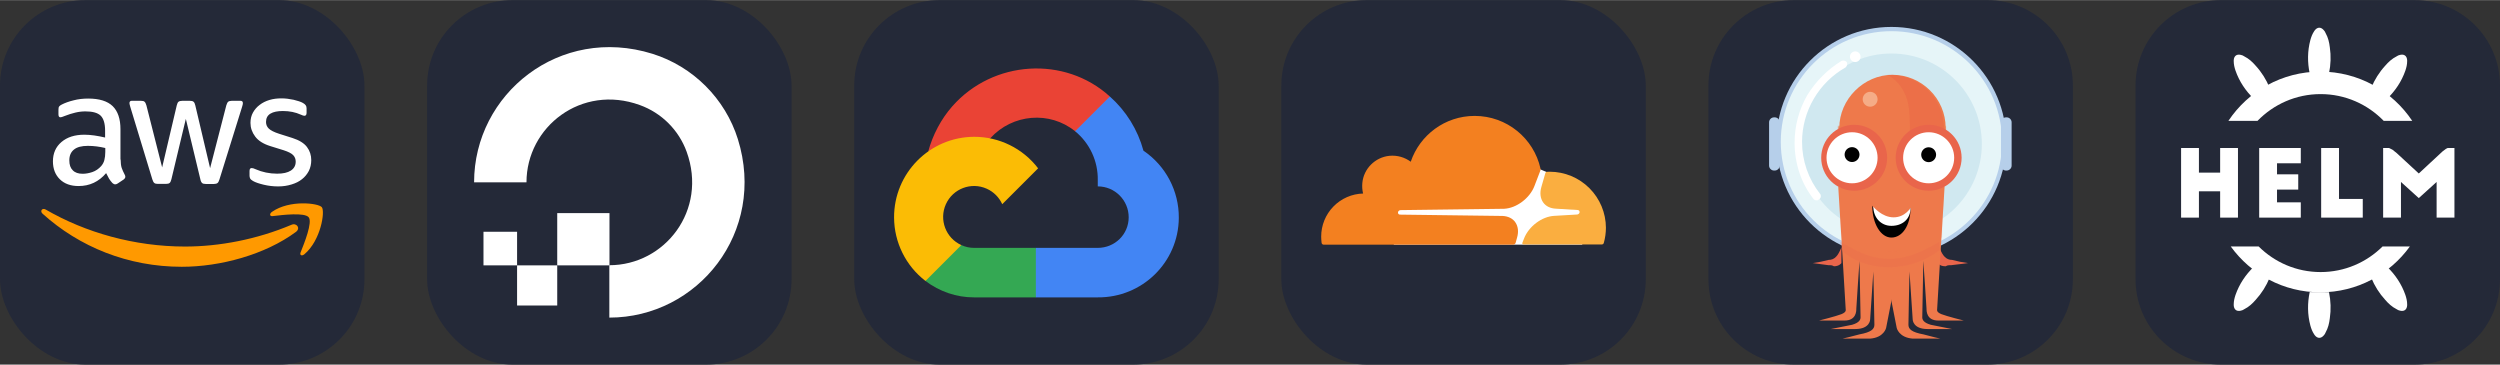 
            <svg width="329" height="48" viewBox="0 0 1756 256" fill="none" xmlns="http://www.w3.org/2000/svg" xmlns:xlink="http://www.w3.org/1999/xlink" version="1.1">
        
		<rect x="0" y="0" width="1756" height="256" fill="#333333" stroke="none"/>
        
		<g transform="translate(0, 0)">
            
			<svg xmlns="http://www.w3.org/2000/svg" width="256" height="256" fill="none" viewBox="0 0 256 256" id="aws">
<style>
#aws {
    rect {fill: #242938}
    path.letters {fill: #fff}

    @media (prefers-color-scheme: light) {
        rect {fill: #F4F2ED}
        path.letters {fill: #252F3E}
    }
}
</style>
<rect width="256" height="256" fill="#242938" rx="60"/>
<path class="letters" fill="#fff" d="M84.745 111.961C84.745 114.395 85.008 116.368 85.468 117.816C85.995 119.263 86.653 120.842 87.574 122.553C87.903 123.079 88.034 123.605 88.034 124.066C88.034 124.724 87.639 125.382 86.784 126.039L82.639 128.803C82.047 129.197 81.455 129.395 80.929 129.395C80.271 129.395 79.613 129.066 78.955 128.474C78.034 127.487 77.245 126.434 76.587 125.382C75.929 124.263 75.271 123.013 74.547 121.5C69.416 127.553 62.968 130.579 55.205 130.579C49.679 130.579 45.271 129 42.047 125.842C38.824 122.684 37.179 118.474 37.179 113.211C37.179 107.618 39.153 103.079 43.166 99.658C47.179 96.237 52.508 94.526 59.284 94.526C61.521 94.526 63.824 94.724 66.258 95.053C68.692 95.382 71.192 95.908 73.824 96.5V91.697C73.824 86.697 72.771 83.21 70.732 81.171C68.626 79.132 65.074 78.145 60.008 78.145C57.705 78.145 55.337 78.408 52.903 79C50.468 79.592 48.1 80.316 45.797 81.237C44.745 81.697 43.955 81.96 43.495 82.092C43.034 82.224 42.705 82.29 42.442 82.29C41.521 82.29 41.06 81.632 41.06 80.25V77.026C41.06 75.974 41.192 75.184 41.521 74.724C41.85 74.263 42.442 73.803 43.363 73.342C45.666 72.158 48.429 71.171 51.653 70.382C54.876 69.526 58.297 69.132 61.916 69.132C69.745 69.132 75.468 70.908 79.153 74.46C82.771 78.013 84.613 83.408 84.613 90.645V111.961H84.745ZM58.034 121.961C60.205 121.961 62.442 121.566 64.811 120.776C67.179 119.987 69.284 118.539 71.061 116.566C72.113 115.316 72.903 113.934 73.297 112.355C73.692 110.776 73.955 108.868 73.955 106.632V103.868C72.047 103.408 70.008 103.013 67.903 102.75C65.797 102.487 63.758 102.355 61.718 102.355C57.31 102.355 54.087 103.211 51.916 104.987C49.745 106.763 48.692 109.263 48.692 112.553C48.692 115.645 49.482 117.947 51.126 119.526C52.705 121.171 55.008 121.961 58.034 121.961ZM110.863 129.066C109.679 129.066 108.889 128.868 108.363 128.408C107.837 128.013 107.376 127.092 106.982 125.842L91.521 74.987C91.126 73.671 90.929 72.816 90.929 72.355C90.929 71.303 91.455 70.71 92.508 70.71H98.955C100.205 70.71 101.061 70.908 101.521 71.368C102.047 71.763 102.442 72.684 102.837 73.934L113.889 117.487L124.153 73.934C124.482 72.618 124.876 71.763 125.403 71.368C125.929 70.974 126.85 70.71 128.034 70.71H133.297C134.547 70.71 135.403 70.908 135.929 71.368C136.455 71.763 136.916 72.684 137.179 73.934L147.574 118.013L158.955 73.934C159.35 72.618 159.811 71.763 160.271 71.368C160.797 70.974 161.653 70.71 162.837 70.71H168.955C170.008 70.71 170.6 71.237 170.6 72.355C170.6 72.684 170.534 73.013 170.468 73.408C170.403 73.803 170.271 74.329 170.008 75.053L154.153 125.908C153.758 127.224 153.297 128.079 152.771 128.474C152.245 128.868 151.389 129.132 150.271 129.132H144.613C143.363 129.132 142.508 128.934 141.982 128.474C141.455 128.013 140.995 127.158 140.732 125.842L130.534 83.408L120.403 125.776C120.074 127.092 119.679 127.947 119.153 128.408C118.626 128.868 117.705 129.066 116.521 129.066H110.863ZM195.403 130.842C191.982 130.842 188.561 130.447 185.271 129.658C181.982 128.868 179.416 128.013 177.705 127.026C176.653 126.434 175.929 125.776 175.666 125.184C175.403 124.592 175.271 123.934 175.271 123.342V119.987C175.271 118.605 175.797 117.947 176.784 117.947C177.179 117.947 177.574 118.013 177.968 118.145C178.363 118.276 178.955 118.539 179.613 118.803C181.85 119.789 184.284 120.579 186.85 121.105C189.482 121.632 192.047 121.895 194.679 121.895C198.824 121.895 202.047 121.171 204.284 119.724C206.521 118.276 207.705 116.171 207.705 113.474C207.705 111.632 207.113 110.118 205.929 108.868C204.745 107.618 202.508 106.5 199.284 105.447L189.745 102.487C184.942 100.974 181.389 98.737 179.218 95.776C177.047 92.882 175.929 89.658 175.929 86.237C175.929 83.474 176.521 81.04 177.705 78.934C178.889 76.829 180.468 74.987 182.442 73.54C184.416 72.026 186.653 70.908 189.284 70.118C191.916 69.329 194.679 69 197.574 69C199.021 69 200.534 69.066 201.982 69.263C203.495 69.46 204.876 69.724 206.258 69.987C207.574 70.316 208.824 70.645 210.008 71.04C211.192 71.434 212.113 71.829 212.771 72.224C213.692 72.75 214.35 73.276 214.745 73.868C215.139 74.395 215.337 75.118 215.337 76.04V79.132C215.337 80.513 214.811 81.237 213.824 81.237C213.297 81.237 212.442 80.974 211.324 80.447C207.574 78.737 203.363 77.882 198.692 77.882C194.942 77.882 191.982 78.474 189.942 79.724C187.903 80.974 186.85 82.882 186.85 85.579C186.85 87.421 187.508 89 188.824 90.25C190.139 91.5 192.574 92.75 196.061 93.868L205.403 96.829C210.139 98.342 213.561 100.447 215.6 103.145C217.639 105.842 218.626 108.934 218.626 112.355C218.626 115.184 218.034 117.75 216.916 119.987C215.732 122.224 214.153 124.197 212.113 125.776C210.074 127.421 207.639 128.605 204.811 129.461C201.85 130.382 198.758 130.842 195.403 130.842Z"/>
<path fill="#F90" fill-rule="evenodd" d="M207.837 162.816C186.192 178.803 154.745 187.29 127.705 187.29C89.811 187.29 55.666 173.276 29.876 149.987C27.837 148.145 29.679 145.645 32.113 147.092C60.008 163.276 94.416 173.079 130.008 173.079C154.021 173.079 180.403 168.079 204.679 157.816C208.297 156.171 211.389 160.184 207.837 162.816Z" clip-rule="evenodd"/>
<path fill="#F90" fill-rule="evenodd" d="M216.85 152.553C214.087 149 198.561 150.842 191.521 151.697C189.416 151.961 189.087 150.118 190.995 148.737C203.363 140.053 223.692 142.553 226.061 145.447C228.429 148.408 225.403 168.737 213.824 178.474C212.047 179.987 210.337 179.197 211.126 177.224C213.758 170.711 219.613 156.039 216.85 152.553Z" clip-rule="evenodd"/>
</svg>

		</g>
		
		<g transform="translate(300, 0)">
            
			<svg width="256" height="256" viewBox="0 0 256 256" fill="none" xmlns="http://www.w3.org/2000/svg" id="digitalocean">
<style>
#digitalocean {
    rect {fill: #242938}

    @media (prefers-color-scheme: light) {
        rect {fill: #F4F2ED}
        path {fill: #0080FF}
    }
}
</style>
<rect width="256" height="256" rx="60" fill="#242938"/>
<g id="Group 14">
<path id="Vector_2" d="M128 222.994V186.194C167 186.194 197.2 147.594 182.3 106.494C176.8 91.294 164.7 79.194 149.4 73.694C108.4 58.794 69.8 88.994 69.8 127.994H33C33 65.794 93.1 17.394 158.3 37.694C186.8 46.594 209.4 69.194 218.3 97.694C238.6 162.894 190.2 222.994 128 222.994Z" fill="white"/>
<path id="Vector_3" fill-rule="evenodd" clip-rule="evenodd" d="M128.1 186.294H91.4V149.594H128.1V186.294Z" fill="white"/>
<path id="Vector_4" fill-rule="evenodd" clip-rule="evenodd" d="M91.4 214.494H63.2V186.294H91.4V214.494Z" fill="white"/>
<path id="Vector_5" fill-rule="evenodd" clip-rule="evenodd" d="M63.2 186.293H39.6V162.693H63.2V186.293Z" fill="white"/>
</g>
</svg>

		</g>
		
		<g transform="translate(600, 0)">
            
			<svg xmlns="http://www.w3.org/2000/svg" width="256" height="256" fill="none" viewBox="0 0 256 256" id="gcp">
<style>
#gcp {
    rect {fill: #242938}

    @media (prefers-color-scheme: light) {
        rect {fill: #F4F2ED}
    }
}
</style>
<rect width="256" height="256" fill="#242938" rx="60"/>
<path fill="#EA4335" d="M161.009 92.389L178.394 75.004L179.553 67.684C147.873 38.877 97.512 42.143 68.954 74.5C61.021 83.486 55.136 94.69 51.998 106.26L58.224 105.382L92.994 99.649L95.678 96.904C111.144 79.918 137.295 77.632 155.153 92.085L161.009 92.389Z"/>
<path fill="#4285F4" d="M203.16 105.749C199.164 91.033 190.96 77.804 179.553 67.685L155.153 92.085C165.456 100.503 171.326 113.186 171.074 126.489V130.82C183.067 130.82 192.79 140.542 192.79 152.535C192.79 164.529 183.067 174.008 171.074 174.008H127.581L123.311 178.644V204.691L127.581 208.778H171.074C202.269 209.021 227.755 184.173 227.998 152.978C228.145 134.069 218.823 116.342 203.16 105.749Z"/>
<path fill="#34A853" d="M84.149 208.778H127.581V174.008H84.149C81.054 174.007 78.057 173.342 75.243 172.056L69.082 173.947L51.575 191.332L50.05 197.249C59.867 204.662 71.846 208.831 84.149 208.778Z"/>
<path fill="#FBBC05" d="M84.149 95.989C52.953 96.175 27.815 121.615 28.001 152.811C28.105 170.231 36.241 186.629 50.05 197.249L75.243 172.056C64.313 167.118 59.456 154.254 64.394 143.325C69.332 132.395 82.196 127.538 93.124 132.475C97.941 134.651 101.798 138.509 103.974 143.325L129.167 118.132C118.448 104.118 101.792 95.925 84.149 95.989Z"/>
</svg>

		</g>
		
		<g transform="translate(900, 0)">
            
			<svg xmlns="http://www.w3.org/2000/svg" width="256" height="256" fill="none" viewBox="0 0 256 256" id="cloudflare">
<style>
#cloudflare {
    rect {fill: #242938}

    @media (prefers-color-scheme: light) {
        rect {fill: #F4F2ED}
    }
}
</style>
<rect width="256" height="256" fill="#242938" rx="60"/>
<g clip-path="url(#clip0_4_272)">
<path fill="#fff" d="M79 171.75H211.356V135.125L186.212 120.706L181.875 118.831L79 119.537V171.75Z"/>
<path fill="#F38020" d="M165.575 166.887C166.806 162.669 166.338 158.8 164.288 155.925C162.413 153.287 159.244 151.762 155.438 151.587L83.281 150.65C82.812 150.65 82.406 150.412 82.169 150.062C81.931 149.712 81.875 149.25 81.994 148.775C82.231 148.069 82.931 147.544 83.694 147.487L156.494 146.55C165.119 146.137 174.494 139.162 177.769 130.612L181.931 119.769C182.115 119.323 182.158 118.833 182.056 118.362C177.369 97.144 158.431 81.319 135.806 81.319C114.931 81.319 97.244 94.8 90.906 113.506C86.8 110.456 81.531 108.819 75.956 109.344C65.931 110.344 57.831 118.369 56.906 128.394C56.663 130.887 56.841 133.403 57.431 135.837C49.545 136.051 42.054 139.337 36.556 144.995C31.057 150.653 27.987 158.236 28 166.125C28 167.587 28.125 169.062 28.294 170.519C28.419 171.225 29 171.75 29.7 171.75H162.875C163.258 171.743 163.629 171.614 163.934 171.383C164.24 171.151 164.464 170.829 164.575 170.462L165.575 166.887V166.887Z"/>
<path fill="#FAAE40" d="M188.55 120.519L186.55 120.581C186.081 120.581 185.675 120.931 185.487 121.394L182.675 131.181C181.444 135.4 181.912 139.269 183.962 142.144C185.837 144.781 189.006 146.306 192.812 146.481L208.169 147.419C208.637 147.419 209.044 147.656 209.281 148.006C209.519 148.356 209.575 148.881 209.456 149.294C209.219 150 208.519 150.525 207.756 150.581L191.756 151.519C183.081 151.931 173.756 158.906 170.481 167.456L169.306 170.444C169.069 171.031 169.481 171.619 170.119 171.619H225.1C225.418 171.623 225.729 171.522 225.983 171.331C226.238 171.14 226.422 170.869 226.506 170.562C227.481 167.096 227.983 163.513 228 159.912C227.97 149.465 223.802 139.454 216.409 132.072C209.015 124.69 198.998 120.538 188.55 120.525"/>
</g>
<defs>
<clipPath id="clip0_4_272">
<rect width="200" height="200" fill="#fff" transform="translate(28 28)"/>
</clipPath>
</defs>
</svg>

		</g>
		
		<g transform="translate(1200, 0)">
            
			<svg width="256" height="256" viewBox="0 0 256 256" fill="none" xmlns="http://www.w3.org/2000/svg" id="argocd">
<style>
#argocd {
    path.rect {fill: #242938}

    @media (prefers-color-scheme: light) {
        path.rect {fill: #F4F2ED}
    }
}
</style>
<path d="M196 0H60C26.863 0 0 26.863 0 60V196C0 229.137 26.863 256 60 256H196C229.137 256 256 229.137 256 196V60C256 26.863 229.137 0 196 0Z" fill="#242938" class="rect"/>
<g clip-path="url(#clip0_420_52)">
<path d="M93.405 173.49C93.405 173.49 91.916 177.972 89.67 180.211C89.015 180.943 88.208 181.522 87.305 181.91C86.403 182.298 85.427 182.484 84.446 182.456C80.76 183.446 77.014 184.194 73.231 184.696C73.231 184.696 78.464 185.444 84.446 186.191C86.683 186.191 86.683 186.191 88.179 186.94C91.916 186.94 93.405 184.696 93.405 184.696V173.49ZM162.153 173.49C162.153 173.49 163.649 177.972 165.889 180.211C166.546 180.942 167.354 181.522 168.257 181.909C169.161 182.297 170.137 182.483 171.12 182.456C174.803 183.446 178.546 184.194 182.326 184.696C182.326 184.696 177.1 185.444 170.373 186.191C168.134 186.191 168.134 186.191 166.636 186.94C162.153 186.94 161.405 184.696 161.405 184.696L162.153 173.49Z" fill="#E9654B"/>
<path d="M209.229 99.51C209.229 144.079 173.098 180.211 128.528 180.211C83.957 180.211 47.827 144.079 47.827 99.51C47.827 54.946 83.957 18.816 128.528 18.816C173.098 18.816 209.229 54.946 209.229 99.51Z" fill="#B6CFEA"/>
<path d="M206.243 99.51C206.243 142.432 171.45 177.223 128.528 177.223C85.613 177.223 50.82 142.432 50.82 99.51C50.82 56.595 85.613 21.801 128.528 21.801C171.45 21.801 206.241 56.593 206.241 99.508L206.243 99.51Z" fill="#E6F5F8"/>
<path d="M192.042 101.008C192.042 136.087 163.609 164.521 128.528 164.521C93.453 164.521 65.013 136.087 65.013 101.006C65.013 65.932 93.455 37.493 128.528 37.493C163.609 37.493 192.042 65.936 192.042 101.008Z" fill="#D0E8F0"/>
<path d="M91.167 130.896C91.167 130.896 96.399 215.333 96.399 216.83C96.399 217.572 97.147 219.068 93.405 220.566C89.67 222.056 77.715 225.048 77.715 225.048H95.65C103.869 225.048 103.869 218.321 103.869 216.83C103.869 215.333 106.109 183.205 106.109 183.205C106.109 183.205 106.856 221.314 106.856 222.803C106.856 224.301 106.109 226.539 100.883 228.036C97.147 228.785 85.934 231.025 85.934 231.025H103.122C113.587 231.025 113.587 224.301 113.587 224.301L115.824 190.676C115.824 190.676 116.573 224.301 116.573 228.036C116.573 231.025 114.334 233.269 106.109 234.758C100.883 236.256 94.154 237.752 94.154 237.752H113.587C123.295 237.005 124.793 230.274 124.793 230.274L141.23 146.586L91.167 130.896Z" fill="#EE794B"/>
<path d="M165.889 130.896C165.889 130.896 160.663 215.332 160.663 216.83C160.663 217.572 159.914 219.068 163.651 220.565C167.384 222.056 179.339 225.048 179.339 225.048H161.404C153.185 225.048 153.185 218.321 153.185 216.83C153.185 215.332 150.947 183.205 150.947 183.205C150.947 183.205 150.198 221.314 150.198 222.803C150.198 224.301 150.947 226.538 156.178 228.036L171.12 231.024H153.935C143.476 231.024 143.476 224.301 143.476 224.301L141.232 190.676C141.232 190.676 140.483 224.301 140.483 228.036C140.483 231.024 142.729 233.269 150.949 234.758C156.18 236.256 162.902 237.752 162.902 237.752H143.476C133.759 237.004 132.262 230.274 132.262 230.274L115.826 146.588L165.889 130.896ZM166.636 89.8C166.636 110.723 149.45 127.161 129.275 127.161C109.102 127.161 91.915 109.974 91.915 89.8C91.915 69.627 109.102 52.44 129.275 52.44C149.45 52.44 166.636 68.879 166.636 89.8Z" fill="#EE794B"/>
<mask id="mask0_420_52" style="mask-type:luminance" maskUnits="userSpaceOnUse" x="89" y="88" width="79" height="90">
<path d="M89.828 88.07H167.172V177.719H89.828V88.07Z" fill="white"/>
</mask>
<g mask="url(#mask0_420_52)">
<mask id="mask1_420_52" style="mask-type:luminance" maskUnits="userSpaceOnUse" x="91" y="88" width="76" height="103">
<path d="M166.636 88.304L162.153 190.676H94.903L91.168 88.304" fill="white"/>
</mask>
<g mask="url(#mask1_420_52)">
<path d="M195.777 109.973C195.777 146.702 166.004 176.476 129.275 176.476C92.547 176.476 62.773 146.702 62.773 109.974C62.773 73.245 92.547 43.473 129.275 43.473C166.004 43.473 195.777 73.243 195.777 109.973Z" fill="#EE794B"/>
</g>
</g>
<mask id="mask2_420_52" style="mask-type:luminance" maskUnits="userSpaceOnUse" x="16" y="16" width="225" height="225">
<path d="M16 16H241V241H16V16Z" fill="black" fill-opacity="0.22"/>
</mask>
<g mask="url(#mask2_420_52)">
<mask id="mask3_420_52" style="mask-type:luminance" maskUnits="userSpaceOnUse" x="16" y="16" width="225" height="225">
<path d="M16 16H241V241H16V16Z" fill="white"/>
</mask>
<g mask="url(#mask3_420_52)">
<path d="M164.398 130.896C164.398 130.896 168.881 91.291 162.901 76.349C151.695 50.195 125.54 52.44 125.54 52.44C125.54 52.44 140.481 58.414 141.23 80.834C141.979 96.524 141.23 119.69 141.23 119.69L164.398 130.896Z" fill="#E34E3B"/>
</g>
</g>
<mask id="mask4_420_52" style="mask-type:luminance" maskUnits="userSpaceOnUse" x="16" y="16" width="225" height="225">
<path d="M16 16H241V241H16V16Z" fill="black" fill-opacity="0.502"/>
</mask>
<g mask="url(#mask4_420_52)">
<mask id="mask5_420_52" style="mask-type:luminance" maskUnits="userSpaceOnUse" x="16" y="16" width="225" height="225">
<path d="M16 16H241V241H16V16Z" fill="white"/>
</mask>
<g mask="url(#mask5_420_52)">
<path d="M118.811 69.627C118.811 70.314 118.675 70.994 118.412 71.628C118.149 72.262 117.764 72.838 117.278 73.323C116.792 73.808 116.216 74.193 115.581 74.456C114.947 74.718 114.267 74.853 113.581 74.852C112.894 74.852 112.214 74.716 111.58 74.454C110.946 74.191 110.37 73.805 109.885 73.319C109.4 72.834 109.015 72.257 108.752 71.623C108.49 70.989 108.355 70.309 108.355 69.622C108.356 68.236 108.908 66.906 109.888 65.926C110.869 64.946 112.199 64.396 113.586 64.397C114.972 64.398 116.302 64.949 117.282 65.93C118.262 66.911 118.812 68.241 118.811 69.627Z" fill="#FBDFC3"/>
</g>
</g>
<path d="M141.979 145.837C141.979 158.541 135.999 166.768 128.528 166.768C121.058 166.768 115.076 157.05 115.076 144.348C115.076 144.348 121.058 156.302 129.275 156.302C137.495 156.302 141.979 145.837 141.979 145.837Z" fill="#010101"/>
<path d="M141.979 145.837C141.979 154.064 135.999 158.541 128.528 158.541C121.057 158.541 115.824 152.566 115.824 145.095C115.824 145.095 121.804 152.566 130.024 152.566C138.243 152.566 141.979 145.837 141.979 145.837Z" fill="white"/>
<path d="M177.842 110.723C177.842 123.515 167.474 133.882 154.683 133.882C141.889 133.882 131.515 123.515 131.515 110.723C131.515 97.93 141.889 87.555 154.683 87.555C167.474 87.555 177.842 97.93 177.842 110.723ZM125.54 110.723C125.54 123.515 115.165 133.882 102.372 133.882C89.581 133.882 79.213 123.515 79.213 110.723C79.213 97.93 89.581 87.555 102.374 87.555C115.165 87.555 125.54 97.93 125.54 110.723Z" fill="#E9654B"/>
<path d="M172.618 110.723C172.618 120.625 164.585 128.658 154.683 128.658C144.781 128.658 136.746 120.625 136.746 110.723C136.746 100.815 144.779 92.788 154.683 92.788C164.583 92.788 172.618 100.815 172.618 110.723ZM118.811 110.723C118.811 120.625 110.785 128.658 100.883 128.658C90.974 128.658 82.948 120.625 82.948 110.723C82.948 108.368 83.411 106.036 84.312 103.859C85.214 101.683 86.535 99.706 88.2 98.04C89.866 96.375 91.843 95.054 94.019 94.153C96.195 93.251 98.528 92.788 100.883 92.788C110.785 92.788 118.811 100.815 118.811 110.723Z" fill="white"/>
<path d="M106.109 108.478C106.109 109.165 105.974 109.845 105.712 110.48C105.449 111.115 105.064 111.691 104.579 112.177C104.094 112.663 103.517 113.048 102.883 113.312C102.249 113.575 101.569 113.71 100.882 113.711C100.195 113.711 99.515 113.576 98.881 113.314C98.246 113.051 97.669 112.666 97.183 112.181C96.698 111.695 96.312 111.119 96.049 110.485C95.786 109.85 95.65 109.17 95.65 108.484C95.649 107.097 96.199 105.766 97.179 104.785C98.159 103.804 99.489 103.252 100.876 103.251C102.263 103.25 103.593 103.8 104.575 104.78C105.556 105.76 106.108 107.092 106.109 108.478ZM159.914 108.478C159.927 109.173 159.801 109.864 159.544 110.51C159.287 111.155 158.904 111.744 158.417 112.24C157.93 112.736 157.349 113.13 156.708 113.399C156.067 113.668 155.379 113.806 154.684 113.806C153.989 113.807 153.301 113.668 152.66 113.399C152.019 113.131 151.438 112.737 150.951 112.241C150.464 111.745 150.081 111.157 149.824 110.511C149.566 109.866 149.44 109.175 149.453 108.48C149.478 107.11 150.039 105.803 151.017 104.843C151.995 103.882 153.311 103.344 154.682 103.343C156.052 103.343 157.369 103.88 158.347 104.84C159.326 105.8 159.888 107.108 159.914 108.478Z" fill="#010101"/>
<path d="M46.337 119.69C45.838 119.721 45.339 119.645 44.871 119.468C44.404 119.292 43.98 119.018 43.627 118.664C43.273 118.311 42.999 117.887 42.823 117.42C42.646 116.953 42.57 116.453 42.601 115.955V86.067C42.57 85.568 42.645 85.068 42.821 84.6C42.998 84.133 43.271 83.708 43.624 83.354C43.978 83.001 44.403 82.728 44.87 82.551C45.338 82.375 45.838 82.3 46.337 82.331C46.835 82.3 47.334 82.376 47.802 82.552C48.269 82.729 48.693 83.003 49.046 83.357C49.4 83.71 49.674 84.134 49.85 84.601C50.027 85.069 50.103 85.568 50.072 86.067V115.956C50.133 116.958 49.755 117.948 49.042 118.663C48.689 119.016 48.265 119.291 47.798 119.468C47.332 119.645 46.833 119.721 46.335 119.692L46.337 119.69ZM209.229 119.69C208.731 119.72 208.232 119.644 207.765 119.466C207.298 119.289 206.875 119.014 206.522 118.66C206.17 118.307 205.896 117.884 205.718 117.417C205.541 116.951 205.465 116.453 205.494 115.955V86.067C205.464 85.567 205.54 85.067 205.718 84.6C205.896 84.132 206.17 83.708 206.524 83.354C206.877 83.001 207.3 82.728 207.767 82.552C208.233 82.375 208.732 82.3 209.229 82.331C209.727 82.3 210.226 82.375 210.692 82.552C211.159 82.728 211.582 83.001 211.935 83.354C212.655 84.07 213.025 85.059 212.965 86.067V115.956C212.996 116.455 212.92 116.954 212.742 117.421C212.565 117.888 212.289 118.312 211.935 118.663C211.582 119.017 211.159 119.291 210.692 119.469C210.225 119.646 209.726 119.722 209.228 119.692L209.229 119.69Z" fill="#B6CFEA"/>
<path d="M106.858 39.737C106.858 40.728 106.464 41.678 105.764 42.379C105.063 43.079 104.113 43.473 103.122 43.473C102.132 43.473 101.181 43.079 100.481 42.379C99.781 41.678 99.387 40.728 99.387 39.737C99.387 38.747 99.781 37.797 100.481 37.096C101.181 36.396 102.132 36.002 103.122 36.002C104.113 36.002 105.063 36.396 105.764 37.096C106.464 37.797 106.858 38.747 106.858 39.737ZM76.226 140.611C75.82 140.663 75.407 140.622 75.018 140.493C74.629 140.364 74.274 140.149 73.98 139.864C65.013 128.658 60.529 114.459 60.529 100.259C60.489 88.454 63.584 76.85 69.497 66.632C75.492 56.907 83.679 48.72 93.405 42.726C94.029 42.446 94.725 42.367 95.397 42.501C96.067 42.635 96.68 42.975 97.149 43.473C97.427 44.097 97.503 44.791 97.369 45.46C97.234 46.129 96.895 46.74 96.399 47.208C87.129 52.445 79.412 60.043 74.03 69.23C68.649 78.416 65.795 88.864 65.76 99.51C65.739 112.801 70.217 125.707 78.464 136.129C79.213 136.878 79.213 139.117 77.715 139.864C76.968 140.613 76.968 140.611 76.226 140.611Z" fill="white"/>
<mask id="mask6_420_52" style="mask-type:luminance" maskUnits="userSpaceOnUse" x="16" y="16" width="225" height="225">
<path d="M16 16H241V241H16V16Z" fill="black" fill-opacity="0.251"/>
</mask>
<g mask="url(#mask6_420_52)">
<mask id="mask7_420_52" style="mask-type:luminance" maskUnits="userSpaceOnUse" x="16" y="16" width="225" height="225">
<path d="M16 16H241V241H16V16Z" fill="white"/>
</mask>
<g mask="url(#mask7_420_52)">
<path d="M162.153 175.727V169.756C151.694 175.729 140.481 181.709 127.038 181.709C112.089 181.709 102.374 174.987 92.664 169.756L93.405 175.729C93.405 175.729 104.62 187.691 127.779 187.691C149.45 186.942 162.153 175.727 162.153 175.727Z" fill="#E9654B"/>
</g>
</g>
</g>
<defs>
<clipPath id="clip0_420_52">
<rect width="225" height="225" fill="white" transform="translate(16 16)"/>
</clipPath>
</defs>
</svg>

		</g>
		
		<g transform="translate(1500, 0)">
            
			<svg width="256" height="256" viewBox="0 0 256 256" fill="none" xmlns="http://www.w3.org/2000/svg" id="helm">
<style>
#helm {
    path.rect {fill: #242938}

    @media (prefers-color-scheme: light) {
        path {fill: #0F1689}
        path.rect {fill: #F4F2ED}   
    }
}
</style>
<path d="M196 0H60C26.863 0 0 26.863 0 60V196C0 229.137 26.863 256 60 256H196C229.137 256 256 229.137 256 196V60C256 26.863 229.137 0 196 0Z" fill="#242938" class="rect"/>
<path d="M142.907 103.864H130.385V152.758H159.602V139.64H142.907V103.864Z" fill="white"/>
<path d="M178.087 103.864H173.913V152.758H186.434V127.714L198.956 139.044L211.478 127.714V152.758H224V103.864H219.229L218.037 104.46L215.652 106.249L198.956 121.752L183.453 107.441L180.472 105.056L178.087 103.864Z" fill="white"/>
<path d="M44.522 103.864H32V152.758H44.522V134.273H59.429V152.758H71.95V103.864H59.429V121.155H44.522V103.864Z" fill="white"/>
<path d="M116.074 103.864H86.857V152.758H116.074V142.025H99.379V133.081H114.286V122.348H99.379V114.596H116.074V103.864Z" fill="white"/>
<path d="M122.807 27.981C120.725 35.81 120.712 43.751 122.328 51.504L135.882 51.441C137.162 45.431 137.359 39.12 136.469 33.147C136.053 29.642 135.29 26.333 133.54 23.215C133.251 22.375 132.715 21.582 132.079 20.937C130.124 18.755 127.709 18.838 125.866 21.244L125.467 21.833C124.171 23.748 123.415 25.815 122.807 27.981Z" fill="white"/>
<path d="M70.213 49.484C72.877 57.135 77.317 63.718 83.001 69.233L94.19 61.583C91.881 55.889 88.507 50.552 84.422 46.104C82.113 43.435 79.626 41.122 76.429 39.521C75.719 38.987 74.831 38.632 73.942 38.454C71.101 37.742 69.147 39.165 68.969 42.19V42.901C68.969 45.215 69.502 47.349 70.213 49.484Z" fill="white"/>
<path d="M189.543 49.484C186.879 57.135 182.438 63.718 176.755 69.233L165.565 61.583C167.874 55.889 171.249 50.552 175.334 46.104C177.643 43.435 180.129 41.122 183.326 39.521C184.037 38.987 184.925 38.632 185.813 38.454C188.655 37.742 190.609 39.165 190.786 42.19V42.901C190.786 45.215 190.253 47.349 189.543 49.484Z" fill="white"/>
<path d="M122.807 228.594C120.725 220.765 120.712 212.824 122.328 205.071L135.882 205.134C137.162 211.143 137.359 217.455 136.469 223.428C136.053 226.933 135.29 230.242 133.54 233.36C133.251 234.2 132.715 234.993 132.079 235.638C130.124 237.82 127.709 237.737 125.866 235.331L125.467 234.742C124.171 232.827 123.415 230.76 122.807 228.594Z" fill="white"/>
<path d="M70.213 207.091C72.877 199.44 77.317 192.857 83.001 187.342L94.19 194.992C91.881 200.686 88.507 206.023 84.422 210.471C82.113 213.14 79.626 215.453 76.429 217.054C75.719 217.588 74.831 217.943 73.942 218.121C71.101 218.833 69.147 217.41 68.969 214.385V213.673C68.969 211.36 69.502 209.226 70.213 207.091Z" fill="white"/>
<path d="M189.543 207.091C186.879 199.44 182.438 192.857 176.755 187.342L165.565 194.992C167.874 200.686 171.249 206.023 175.334 210.471C177.643 213.14 180.129 215.453 183.326 217.054C184.037 217.588 184.925 217.943 185.813 218.121C188.655 218.833 190.609 217.41 190.786 214.385V213.673C190.786 211.36 190.253 209.226 189.543 207.091Z" fill="white"/>
<path fill-rule="evenodd" clip-rule="evenodd" d="M192.684 173.031C178.607 192.535 155.68 205.23 129.788 205.23C103.897 205.23 80.97 192.535 66.892 173.031H86.495C97.686 184.143 113.047 191 129.996 191C146.945 191 162.305 184.143 173.497 173.031H192.684ZM194.339 84.782C180.446 63.934 156.721 50.199 129.788 50.199C102.855 50.199 79.131 63.934 65.237 84.782H85.69C96.944 73.192 112.637 66 129.996 66C147.355 66 163.047 73.192 174.301 84.782H194.339Z" fill="white"/>
</svg>

		</g>
		</svg>